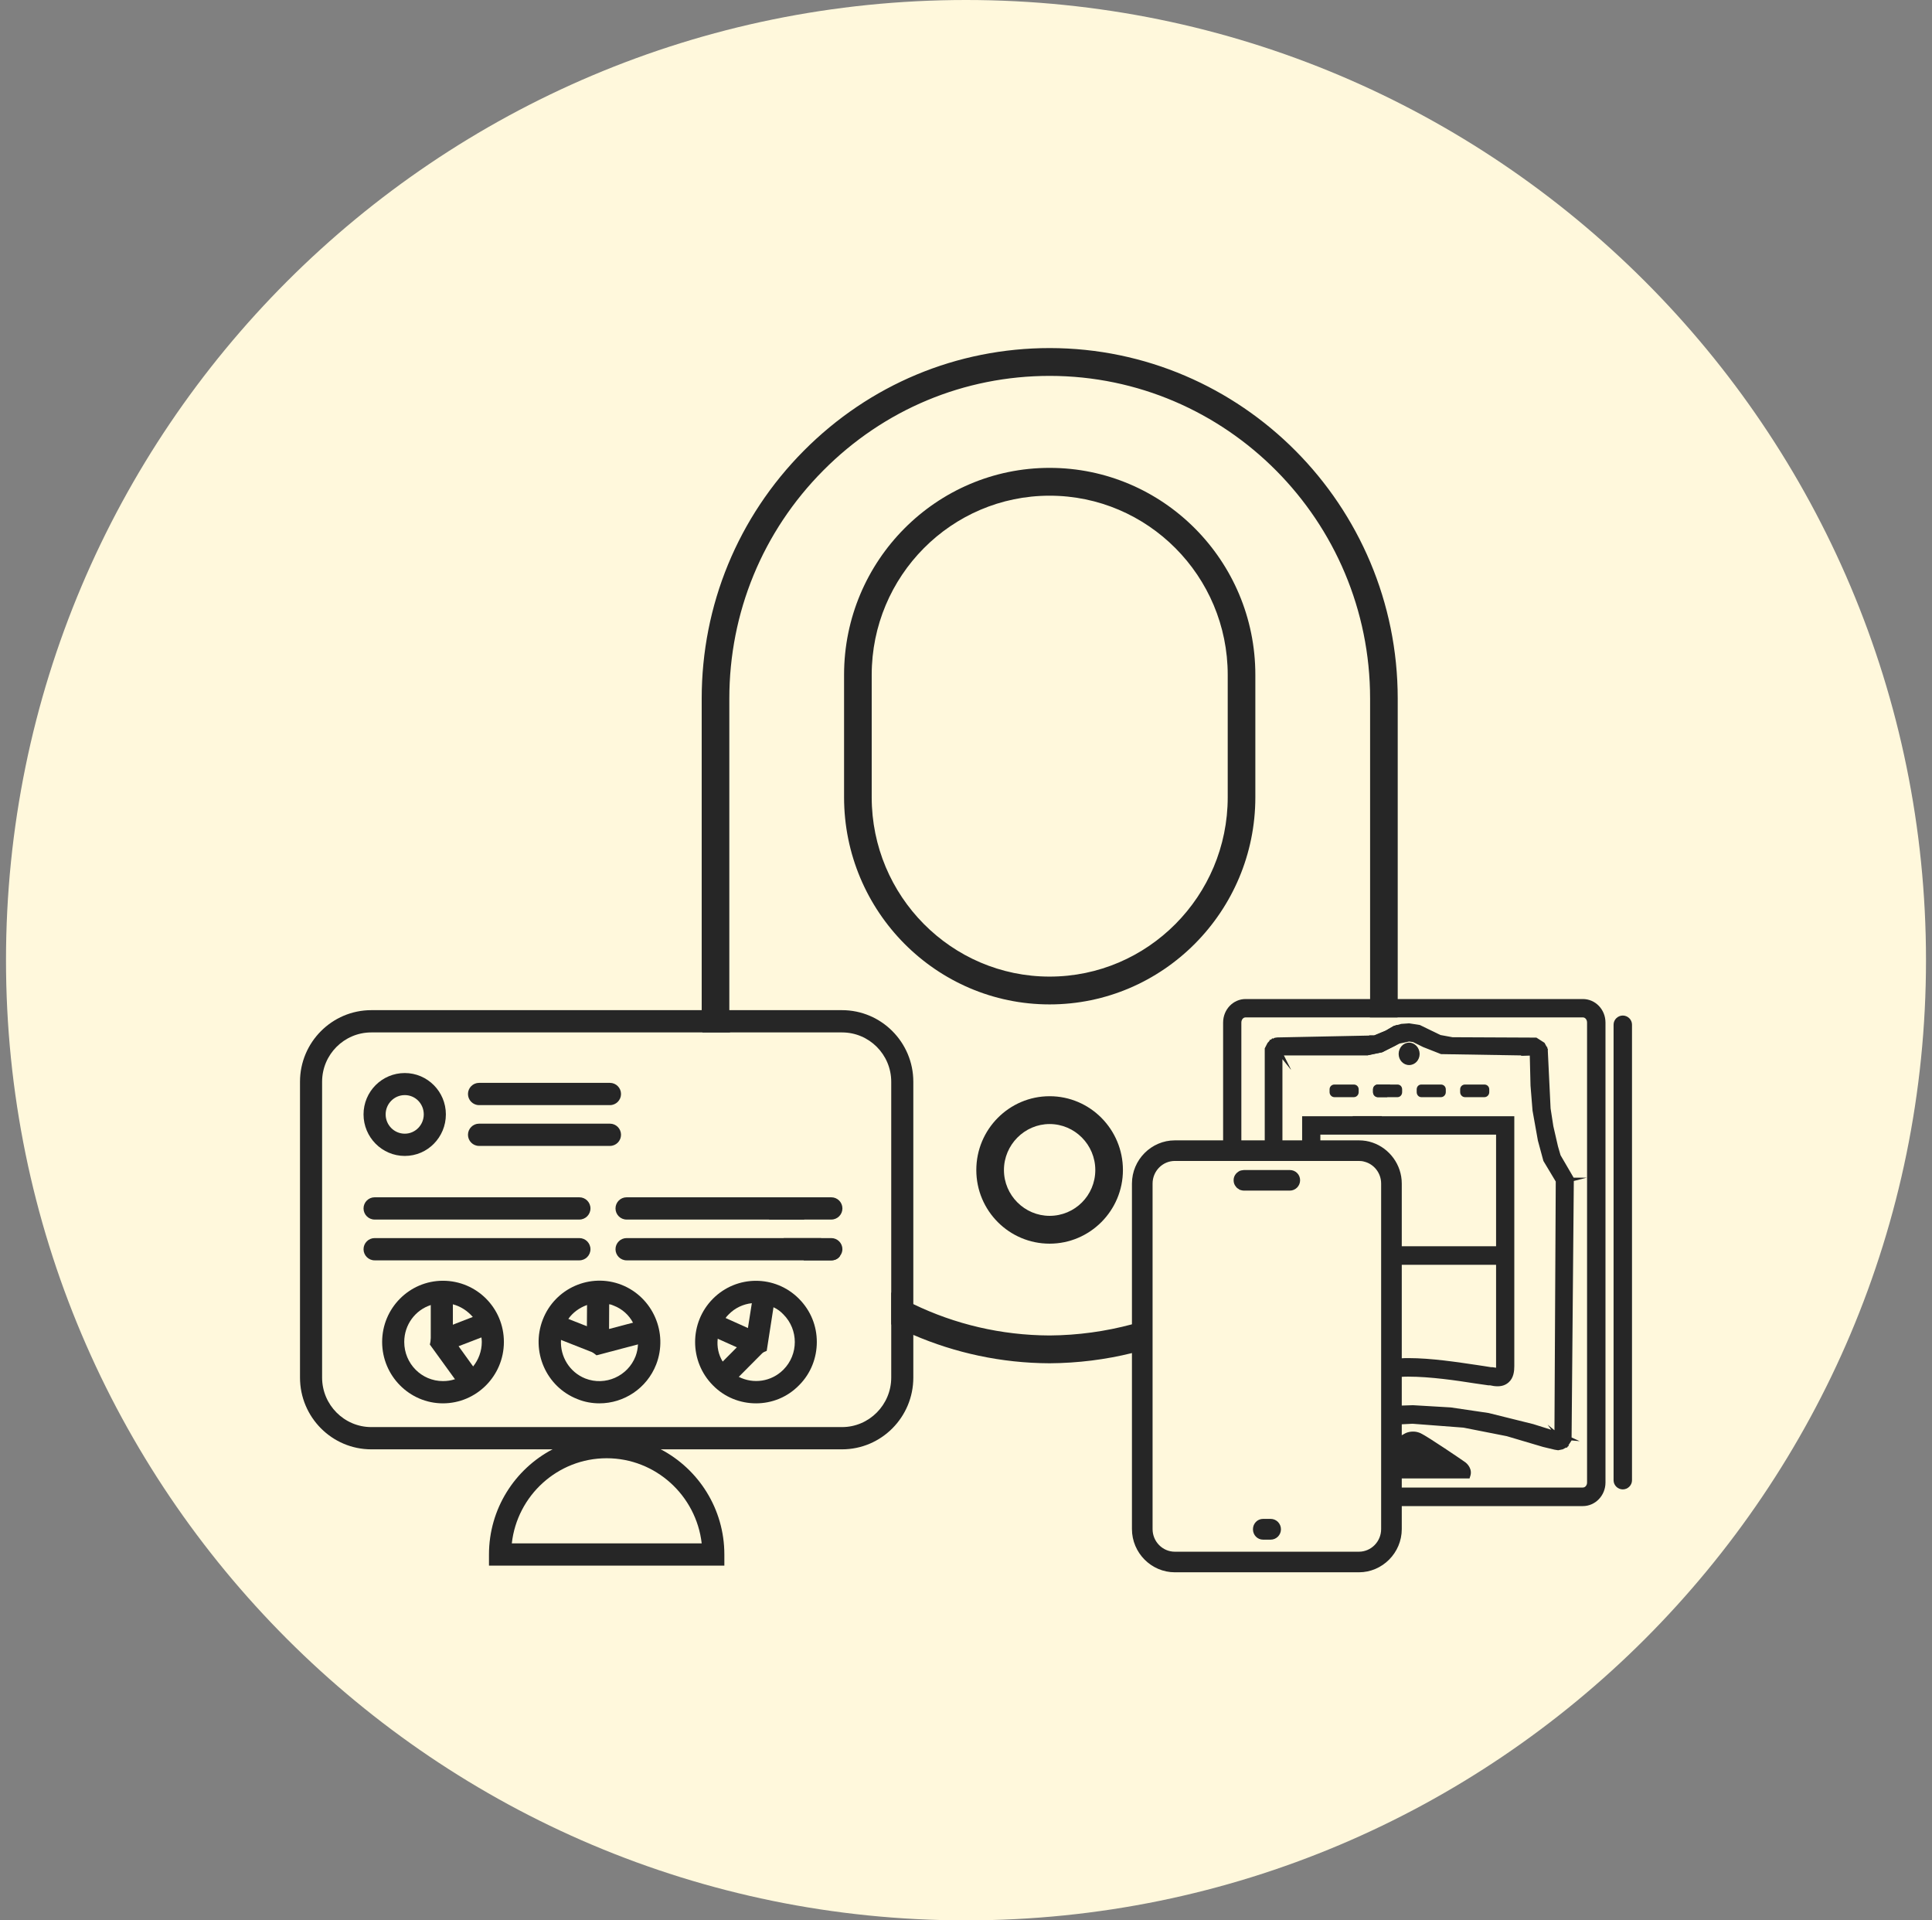 <svg xmlns="http://www.w3.org/2000/svg" width="161" height="160" viewBox="0 0 161 160" fill="none"><rect x="0" y="0" width="161" height="160" fill="#808080" stroke="none"/><path d="M80.5 160C124.683 160 160.5 124.183 160.5 80C160.5 35.817 124.683 0 80.5 0C36.317 0 0.5 35.817 0.5 80C0.5 124.183 36.317 160 80.5 160Z" fill="#FFF8DC"></path><g clip-path="url(#clip0_4622_6)"><path d="M65.612 99.756H62.865C63.248 100.389 63.663 101.007 64.108 101.61H67.039C66.533 101.023 66.057 100.389 65.612 99.756ZM112.732 93.003C112.716 93.08 112.686 93.157 112.655 93.235C112.64 93.312 112.609 93.389 112.578 93.467C112.548 93.559 112.517 93.668 112.471 93.76C112.44 93.868 112.394 93.961 112.348 94.069C112.317 94.147 112.287 94.224 112.256 94.301C112.225 94.378 112.195 94.456 112.164 94.533C112.102 94.703 112.041 94.857 111.964 95.012C111.934 95.089 111.903 95.166 111.857 95.244C111.857 95.321 111.795 95.398 111.749 95.475C111.642 95.738 111.519 96.001 111.381 96.263C111.35 96.341 111.32 96.418 111.258 96.495C111.228 96.573 111.197 96.65 111.151 96.727C110.813 97.391 110.429 98.04 110.03 98.674C109.954 98.798 109.877 98.921 109.8 99.045C109.723 99.168 109.647 99.277 109.57 99.4C109.478 99.539 109.386 99.678 109.278 99.817C109.171 99.957 109.079 100.111 108.971 100.25C108.895 100.358 108.818 100.451 108.741 100.559C108.664 100.652 108.603 100.745 108.511 100.837C108.004 101.517 107.452 102.166 106.853 102.784C106.792 102.862 106.715 102.954 106.623 103.032C106.562 103.109 106.485 103.186 106.393 103.263C106.224 103.464 106.024 103.65 105.825 103.835C105.748 103.912 105.671 103.99 105.595 104.051C105.518 104.129 105.441 104.206 105.364 104.268C104.751 104.839 104.106 105.365 103.446 105.859C103.369 105.921 103.292 105.983 103.216 106.029C103.139 106.091 103.062 106.153 102.985 106.199C102.786 106.338 102.602 106.493 102.387 106.632C102.31 106.678 102.233 106.725 102.157 106.771C102.08 106.833 102.003 106.879 101.926 106.925C100.1 108.131 98.135 109.104 96.048 109.815C95.971 109.846 95.894 109.877 95.818 109.892C95.741 109.923 95.664 109.954 95.588 109.97C95.327 110.062 95.05 110.14 94.789 110.217C94.774 110.217 94.759 110.217 94.743 110.217C94.682 110.232 94.621 110.263 94.559 110.279C94.482 110.294 94.406 110.325 94.329 110.34C92.134 110.928 89.832 111.252 87.468 111.268C83.416 111.252 79.564 110.325 76.11 108.656C75.481 108.363 74.867 108.038 74.269 107.683V110.34C74.867 110.649 75.481 110.943 76.11 111.221C79.594 112.72 83.432 113.57 87.468 113.585C89.832 113.57 92.134 113.276 94.329 112.735C94.406 112.72 94.482 112.705 94.559 112.674C94.621 112.658 94.682 112.643 94.743 112.627C94.759 112.627 94.774 112.627 94.789 112.612C95.066 112.55 95.327 112.473 95.588 112.38C95.664 112.365 95.741 112.349 95.818 112.318C95.894 112.303 95.971 112.272 96.048 112.241C98.12 111.607 100.085 110.727 101.926 109.645C102.003 109.599 102.08 109.568 102.157 109.506C102.233 109.475 102.31 109.429 102.387 109.367C102.586 109.259 102.786 109.12 102.985 108.996C103.062 108.95 103.139 108.903 103.216 108.842C103.292 108.795 103.369 108.749 103.446 108.687C104.106 108.254 104.751 107.791 105.364 107.281C105.441 107.235 105.518 107.173 105.595 107.111L105.825 106.925C106.024 106.771 106.224 106.601 106.408 106.431C106.485 106.354 106.562 106.292 106.638 106.23C106.715 106.153 106.792 106.091 106.869 106.029C107.437 105.488 107.989 104.948 108.511 104.391L108.741 104.16C108.741 104.16 108.895 103.99 108.971 103.897C109.002 103.881 109.017 103.85 109.048 103.82L109.278 103.541C109.386 103.433 109.478 103.31 109.57 103.201C109.647 103.109 109.723 103.016 109.8 102.939C109.877 102.831 109.954 102.738 110.03 102.645C111.473 100.853 112.701 98.875 113.699 96.773C113.729 96.712 113.76 96.65 113.791 96.573C113.821 96.511 113.852 96.433 113.883 96.356C113.99 96.124 114.098 95.877 114.205 95.614C114.221 95.599 114.221 95.568 114.236 95.537C114.236 95.491 114.282 95.445 114.297 95.398C114.328 95.336 114.359 95.259 114.374 95.182C114.466 94.966 114.558 94.734 114.635 94.517C114.666 94.44 114.696 94.363 114.712 94.286C114.758 94.208 114.788 94.131 114.804 94.054C114.85 93.946 114.881 93.853 114.896 93.745C114.942 93.652 114.988 93.559 115.003 93.451C115.034 93.374 115.065 93.297 115.08 93.219C115.111 93.142 115.141 93.065 115.157 92.988H112.732V93.003ZM114.819 90.361C114.604 90.361 114.42 90.531 114.42 90.763V90.994C114.42 91.226 114.604 91.411 114.819 91.411H115.602C115.602 91.411 115.648 91.257 115.648 91.18C115.679 91.102 115.694 91.025 115.709 90.948C115.725 90.901 115.74 90.871 115.74 90.824C115.771 90.747 115.786 90.67 115.786 90.593C115.817 90.515 115.832 90.438 115.847 90.361H114.819ZM87.484 29C79.733 29 72.457 32.044 66.978 37.56C61.499 43.077 58.475 50.417 58.475 58.205V84.396C58.475 84.937 58.49 85.478 58.536 86.019H60.839C60.793 85.478 60.777 84.937 60.777 84.396V58.205C60.777 51.035 63.555 44.282 68.605 39.199C73.655 34.115 80.347 31.318 87.484 31.318C102.203 31.333 114.175 43.386 114.175 58.205V84.535C114.175 84.612 114.175 84.69 114.159 84.767H116.461C116.461 84.767 116.477 84.612 116.477 84.535V58.205C116.477 42.103 103.461 29.015 87.484 29ZM115.479 85.864L114.512 86.266H114.098C114.098 86.359 114.098 86.436 114.082 86.513C114.082 86.59 114.067 86.668 114.067 86.745C114.052 86.992 114.021 87.224 113.99 87.44C113.99 87.517 113.975 87.595 113.96 87.672C113.96 87.765 113.96 87.842 113.929 87.919L115.172 87.672L116.339 87.085C116.339 86.992 116.339 86.899 116.369 86.822C116.369 86.729 116.385 86.652 116.385 86.559C116.4 86.328 116.415 86.111 116.431 85.88C116.446 85.802 116.446 85.71 116.446 85.632V85.385L116.139 85.478L115.479 85.864ZM68.421 103.155H65.305C65.842 103.789 66.41 104.422 66.993 105.009H69.28C69.587 105.009 69.848 104.87 70.002 104.639C69.465 104.175 68.927 103.681 68.421 103.155Z" fill="#262626"></path><path d="M87.468 38.982C78.029 38.982 70.339 46.708 70.339 56.227V66.425C70.339 75.944 78.029 83.685 87.468 83.685C96.907 83.685 104.612 75.944 104.612 66.425V56.227C104.612 46.708 96.923 38.982 87.468 38.982ZM102.31 66.425C102.31 74.661 95.649 81.368 87.468 81.368C79.287 81.368 72.642 74.661 72.642 66.425V56.227C72.642 47.991 79.287 41.3 87.468 41.3C95.649 41.3 102.31 47.991 102.31 56.227V66.425Z" fill="#262626"></path><path d="M87.468 91.334C84.107 91.334 81.359 94.085 81.359 97.484C81.359 100.884 84.107 103.619 87.468 103.619C90.829 103.619 93.577 100.868 93.577 97.484C93.577 94.1 90.845 91.334 87.468 91.334ZM87.468 101.301C85.381 101.301 83.662 99.586 83.662 97.484C83.662 95.383 85.381 93.652 87.468 93.652C89.556 93.652 91.275 95.367 91.275 97.484C91.275 99.601 89.571 101.301 87.468 101.301Z" fill="#262626"></path><path d="M125.44 93.76H109.278V114.188H125.44V93.76Z" fill="#FFF8DC"></path><path d="M131.902 83.469H103.799C102.893 83.469 102.157 84.242 102.157 85.2V123.521C102.157 124.464 102.893 125.252 103.799 125.252H131.902C132.808 125.252 133.56 124.464 133.56 123.521V85.2C133.56 84.242 132.808 83.469 131.902 83.469ZM103.216 85.2C103.216 84.829 103.477 84.535 103.799 84.535H131.902C132.224 84.535 132.485 84.829 132.485 85.2V123.521C132.485 123.877 132.224 124.17 131.902 124.17H103.799C103.477 124.17 103.216 123.877 103.216 123.521V85.2Z" fill="#262626"></path><path d="M131.902 84.303H103.799C103.354 84.303 102.985 84.705 102.985 85.2V123.521C102.985 124.016 103.354 124.402 103.799 124.402H131.902C132.347 124.402 132.715 124.016 132.715 123.521V85.2C132.715 84.705 132.347 84.303 131.902 84.303ZM132.255 123.521C132.255 123.753 132.102 123.938 131.902 123.938H103.799C103.599 123.938 103.446 123.753 103.446 123.521V85.2C103.446 84.953 103.599 84.767 103.799 84.767H131.902C132.102 84.767 132.255 84.953 132.255 85.2V123.521ZM131.902 84.303H103.799C103.354 84.303 102.985 84.705 102.985 85.2V123.521C102.985 124.016 103.354 124.402 103.799 124.402H131.902C132.347 124.402 132.715 124.016 132.715 123.521V85.2C132.715 84.705 132.347 84.303 131.902 84.303ZM132.255 123.521C132.255 123.753 132.102 123.938 131.902 123.938H103.799C103.599 123.938 103.446 123.753 103.446 123.521V85.2C103.446 84.953 103.599 84.767 103.799 84.767H131.902C132.102 84.767 132.255 84.953 132.255 85.2V123.521ZM131.902 84.303H103.799C103.354 84.303 102.985 84.705 102.985 85.2V123.521C102.985 124.016 103.354 124.402 103.799 124.402H131.902C132.347 124.402 132.715 124.016 132.715 123.521V85.2C132.715 84.705 132.347 84.303 131.902 84.303ZM132.255 123.521C132.255 123.753 132.102 123.938 131.902 123.938H103.799C103.599 123.938 103.446 123.753 103.446 123.521V85.2C103.446 84.953 103.599 84.767 103.799 84.767H131.902C132.102 84.767 132.255 84.953 132.255 85.2V123.521ZM131.902 84.303H103.799C103.354 84.303 102.985 84.705 102.985 85.2V123.521C102.985 124.016 103.354 124.402 103.799 124.402H131.902C132.347 124.402 132.715 124.016 132.715 123.521V85.2C132.715 84.705 132.347 84.303 131.902 84.303ZM132.255 123.521C132.255 123.753 132.102 123.938 131.902 123.938H103.799C103.599 123.938 103.446 123.753 103.446 123.521V85.2C103.446 84.953 103.599 84.767 103.799 84.767H131.902C132.102 84.767 132.255 84.953 132.255 85.2V123.521ZM131.902 84.303H103.799C103.354 84.303 102.985 84.705 102.985 85.2V123.521C102.985 124.016 103.354 124.402 103.799 124.402H131.902C132.347 124.402 132.715 124.016 132.715 123.521V85.2C132.715 84.705 132.347 84.303 131.902 84.303ZM132.255 123.521C132.255 123.753 132.102 123.938 131.902 123.938H103.799C103.599 123.938 103.446 123.753 103.446 123.521V85.2C103.446 84.953 103.599 84.767 103.799 84.767H131.902C132.102 84.767 132.255 84.953 132.255 85.2V123.521ZM131.902 84.303H103.799C103.354 84.303 102.985 84.705 102.985 85.2V123.521C102.985 124.016 103.354 124.402 103.799 124.402H131.902C132.347 124.402 132.715 124.016 132.715 123.521V85.2C132.715 84.705 132.347 84.303 131.902 84.303ZM132.255 123.521C132.255 123.753 132.102 123.938 131.902 123.938H103.799C103.599 123.938 103.446 123.753 103.446 123.521V85.2C103.446 84.953 103.599 84.767 103.799 84.767H131.902C132.102 84.767 132.255 84.953 132.255 85.2V123.521ZM131.902 83.237H103.799C102.771 83.237 101.926 84.103 101.926 85.2V123.521C101.926 124.603 102.771 125.484 103.799 125.484H131.902C132.946 125.484 133.79 124.603 133.79 123.521V85.2C133.79 84.103 132.946 83.237 131.902 83.237ZM133.329 123.521C133.329 124.34 132.685 125.02 131.902 125.02H103.799C103.016 125.02 102.387 124.34 102.387 123.521V85.2C102.387 84.365 103.016 83.701 103.799 83.701H131.902C132.685 83.701 133.329 84.365 133.329 85.2V123.521ZM131.902 84.303H103.799C103.354 84.303 102.985 84.705 102.985 85.2V123.521C102.985 124.016 103.354 124.402 103.799 124.402H131.902C132.347 124.402 132.715 124.016 132.715 123.521V85.2C132.715 84.705 132.347 84.303 131.902 84.303ZM132.255 123.521C132.255 123.753 132.102 123.938 131.902 123.938H103.799C103.599 123.938 103.446 123.753 103.446 123.521V85.2C103.446 84.953 103.599 84.767 103.799 84.767H131.902C132.102 84.767 132.255 84.953 132.255 85.2V123.521ZM131.902 84.303H103.799C103.354 84.303 102.985 84.705 102.985 85.2V123.521C102.985 124.016 103.354 124.402 103.799 124.402H131.902C132.347 124.402 132.715 124.016 132.715 123.521V85.2C132.715 84.705 132.347 84.303 131.902 84.303ZM132.255 123.521C132.255 123.753 132.102 123.938 131.902 123.938H103.799C103.599 123.938 103.446 123.753 103.446 123.521V85.2C103.446 84.953 103.599 84.767 103.799 84.767H131.902C132.102 84.767 132.255 84.953 132.255 85.2V123.521ZM131.902 84.303H103.799C103.354 84.303 102.985 84.705 102.985 85.2V123.521C102.985 124.016 103.354 124.402 103.799 124.402H131.902C132.347 124.402 132.715 124.016 132.715 123.521V85.2C132.715 84.705 132.347 84.303 131.902 84.303ZM132.255 123.521C132.255 123.753 132.102 123.938 131.902 123.938H103.799C103.599 123.938 103.446 123.753 103.446 123.521V85.2C103.446 84.953 103.599 84.767 103.799 84.767H131.902C132.102 84.767 132.255 84.953 132.255 85.2V123.521ZM131.902 84.303H103.799C103.354 84.303 102.985 84.705 102.985 85.2V123.521C102.985 124.016 103.354 124.402 103.799 124.402H131.902C132.347 124.402 132.715 124.016 132.715 123.521V85.2C132.715 84.705 132.347 84.303 131.902 84.303ZM132.255 123.521C132.255 123.753 132.102 123.938 131.902 123.938H103.799C103.599 123.938 103.446 123.753 103.446 123.521V85.2C103.446 84.953 103.599 84.767 103.799 84.767H131.902C132.102 84.767 132.255 84.953 132.255 85.2V123.521ZM131.902 84.303H103.799C103.354 84.303 102.985 84.705 102.985 85.2V123.521C102.985 124.016 103.354 124.402 103.799 124.402H131.902C132.347 124.402 132.715 124.016 132.715 123.521V85.2C132.715 84.705 132.347 84.303 131.902 84.303ZM132.255 123.521C132.255 123.753 132.102 123.938 131.902 123.938H103.799C103.599 123.938 103.446 123.753 103.446 123.521V85.2C103.446 84.953 103.599 84.767 103.799 84.767H131.902C132.102 84.767 132.255 84.953 132.255 85.2V123.521Z" fill="#262626"></path><path d="M135.233 123.861C134.941 123.861 134.695 123.629 134.695 123.32V85.37C134.695 85.076 134.926 84.829 135.233 84.829C135.54 84.829 135.77 85.061 135.77 85.37V123.32C135.77 123.614 135.54 123.861 135.233 123.861Z" fill="#262626"></path><path d="M135.233 84.612C134.818 84.612 134.465 84.953 134.465 85.37V123.336C134.465 123.753 134.818 124.093 135.233 124.093C135.647 124.093 136 123.753 136 123.336V85.37C136 84.953 135.647 84.612 135.233 84.612ZM135.54 123.336C135.54 123.506 135.401 123.629 135.233 123.629C135.064 123.629 134.926 123.506 134.926 123.336V85.37C134.926 85.215 135.064 85.076 135.233 85.076C135.401 85.076 135.54 85.215 135.54 85.37V123.336Z" fill="#262626"></path><path d="M129.815 96.31L129.6 95.553L129.216 93.868L128.986 92.37L128.756 87.61V87.471L128.203 87.533L128.694 87.317L128.541 87.038L127.957 86.668L121.189 86.637H121.005L119.961 86.436L118.994 85.957L118.226 85.601L117.444 85.478L116.83 85.524L116.446 85.632L116.262 85.679L115.571 86.08L114.558 86.498H114.082L106.47 86.637L106.316 86.668L106.117 86.76L106.362 87.239L106.024 86.822L105.779 87.054L105.61 87.44V95.475V107.126V119.117V119.256L106.147 119.194L105.656 119.426L105.902 119.813L106.347 120.075L106.669 120.106L107.437 119.874L110.429 119.117L114.067 118.545L115.111 118.499H115.587L116.354 118.453H116.584H116.6H116.83L117.735 118.406L122.018 118.715L125.64 119.442L128.663 120.322L129.6 120.554L129.845 120.585L130.214 120.523L130.428 120.4L130.106 119.952L130.536 120.292L130.751 119.952L130.935 98.489V98.195L129.83 96.325L129.815 96.31ZM129.753 119.473L128.94 119.287L127.712 118.885L124.013 117.958L120.882 117.495L117.735 117.309L116.814 117.34H116.584L116.339 117.356L115.571 117.387H115.095L114.589 117.417L111.442 117.819L106.638 118.978V103.031L106.623 87.703H113.837L113.96 87.672L115.126 87.44L116.369 86.822L116.538 86.729L117.413 86.544L117.812 86.606L118.672 87.023L120.16 87.61L127.696 87.718L127.758 90.438L127.927 92.493L128.356 94.965L128.817 96.665L129.845 98.365L129.876 98.473L129.753 119.473ZM130.075 98.427L130.26 98.35H130.382L130.075 98.427ZM129.983 119.643L129.937 119.596H130.091L130.26 119.674L129.983 119.643Z" fill="#262626"></path><path d="M113.837 87.703H106.623V97.948H106.853V88.228L107.575 89.124L106.976 87.935H113.929C113.944 87.842 113.96 87.765 113.96 87.672L113.837 87.703ZM131.15 98.473V98.396L132.24 98.118H131.135L130.045 96.248L129.83 95.506L129.446 93.837L129.216 92.354L128.986 87.579V87.44H129.001L128.94 87.317V87.224H128.894L128.709 86.884L128.034 86.451L121.189 86.42H121.051L120.038 86.235L118.319 85.4L117.428 85.261L116.768 85.308L116.446 85.4L116.139 85.493L115.479 85.88L114.512 86.281H114.098L106.439 86.436L106.224 86.467L106.071 86.544L106.04 86.498L105.932 86.606L105.794 86.652V86.714L105.625 86.899L105.395 87.347V95.027L105.38 99.215V104.283L105.364 107.312V119.164V119.303L105.303 119.334L105.395 119.473V119.534H105.426L105.687 119.952L106.224 120.292L106.684 120.353L107.483 120.106L110.46 119.364L114.067 118.793L115.095 118.746H115.326L115.571 118.715L116.339 118.685H116.569L116.814 118.669L117.705 118.623L121.956 118.947L125.563 119.658L128.587 120.554L129.554 120.786L129.845 120.832L130.229 120.755L130.521 120.601L130.567 120.632L130.643 120.523L130.735 120.462L130.705 120.415L130.966 120.013L131.641 120.075L130.966 119.766L131.15 98.489V98.473ZM106.408 119.859L106.04 119.643L105.978 119.519L106.608 119.225L111.473 118.051L114.589 117.649H115.095L115.326 117.618H115.571L116.339 117.587H116.814L117.735 117.541L120.851 117.727L123.951 118.175L127.65 119.102L128.878 119.504L129.646 119.689L130.06 120.292L129.83 120.338L128.709 120.091L125.67 119.195L122.018 118.468L117.72 118.159L116.814 118.19H116.584L116.569 118.206H116.339L115.571 118.252H115.095L114.021 118.314L110.368 118.885L107.36 119.658L106.638 119.874H106.408V119.859ZM105.825 106.941V95.244L105.84 87.487L105.978 87.193V87.162L106.393 87.657V106.446L106.408 118.932L105.81 119.009V106.941H105.825ZM116.431 85.88L116.845 85.756L117.413 85.71L118.15 85.818L119.853 86.652L121.02 86.868H121.189L127.896 86.899L128.372 87.193L127.743 87.487L120.206 87.378L118.764 86.822L117.904 86.389L117.398 86.312L116.492 86.498L116.385 86.559L115.049 87.224L113.99 87.44L113.837 87.471H106.731L106.439 86.884L114.067 86.745H114.574L115.694 86.281L116.323 85.91L116.431 85.88ZM130.26 98.118L130.014 98.195L129.032 96.573L128.587 94.919L128.157 92.478L127.988 90.422L127.927 87.811L128.525 87.718L128.756 92.4L129.001 93.915L129.385 95.615L129.63 96.418L130.613 98.118H130.26ZM129.247 119.117L127.773 118.654L124.044 117.727L120.897 117.263L117.751 117.078H117.735L116.814 117.108H116.584L116.569 117.124H116.339L115.571 117.155H115.326L115.095 117.186H114.558L111.396 117.603L106.869 118.685V102.784V88.228L107.59 89.124L106.991 87.935H113.944L115.188 87.672L116.354 87.085L116.63 86.946L117.428 86.776L117.751 86.822L118.595 87.239L120.084 87.826L126.791 87.935L126.73 87.966H126.944L127.482 87.95L127.543 90.453L127.712 92.54L128.157 95.027L128.617 96.727L129.646 98.442V98.504L129.538 119.164L128.97 118.7L129.262 119.117H129.247ZM130.183 119.38H129.983L130.106 98.597V98.643L130.689 98.504L130.505 119.534L130.183 119.38Z" fill="#262626"></path><path d="M108.741 93.235V113.632C108.741 113.987 108.787 114.497 109.14 114.806C109.524 115.146 110.03 115.084 110.522 115.007H110.644C111.673 114.852 113.361 114.652 115.095 114.543C115.172 114.543 115.249 114.528 115.326 114.528C115.418 114.528 115.494 114.513 115.571 114.513C115.832 114.497 116.093 114.497 116.339 114.482H116.584C116.584 114.482 116.738 114.482 116.814 114.482C116.999 114.482 117.183 114.482 117.352 114.482C119.193 114.482 121.342 114.806 122.908 115.038C123.338 115.1 123.721 115.162 124.074 115.208H124.182C124.397 115.254 124.596 115.285 124.796 115.285C125.072 115.285 125.333 115.223 125.563 115.022C125.931 114.713 125.962 114.188 125.962 113.833V93.25H108.741V93.235ZM124.335 114.142H124.212C123.875 114.08 123.491 114.018 123.061 113.956C121.465 113.724 119.27 113.4 117.352 113.4C117.183 113.4 116.999 113.4 116.814 113.415C116.738 113.4 116.661 113.4 116.584 113.415H116.339C116.078 113.415 115.817 113.415 115.571 113.446C115.479 113.446 115.402 113.462 115.326 113.462C115.249 113.462 115.172 113.462 115.095 113.477C113.3 113.585 111.565 113.786 110.506 113.925L110.368 113.956C110.169 113.972 109.892 114.018 109.862 114.018C109.862 114.018 109.8 113.941 109.8 113.632V94.301H124.903V113.817C124.903 114.064 124.872 114.173 124.872 114.188H124.811C124.688 114.188 124.489 114.173 124.335 114.142Z" fill="#262626"></path><path d="M125.149 114.188L125.118 114.142C125.118 114.142 125.133 113.972 125.133 113.817V94.069H109.57V113.632C109.57 113.864 109.601 114.034 109.647 114.126L109.677 114.188L109.723 114.265H109.877C109.877 114.265 110.138 114.219 110.322 114.188C110.353 114.188 110.368 114.173 110.399 114.173H110.522C111.581 114.018 113.315 113.817 115.095 113.709C115.172 113.709 115.249 113.709 115.326 113.709C115.402 113.709 115.494 113.694 115.571 113.694C115.832 113.678 116.078 113.678 116.339 113.663H116.584C116.584 113.663 116.738 113.647 116.814 113.663C116.999 113.647 117.167 113.647 117.352 113.647C119.239 113.647 121.404 113.956 123.015 114.204C123.445 114.265 123.844 114.327 124.182 114.374H124.304C124.535 114.42 124.704 114.435 124.811 114.435H124.918L125.225 114.374L125.149 114.204V114.188ZM124.673 113.956C124.565 113.941 124.443 113.925 124.366 113.91H124.243C123.905 113.848 123.522 113.802 123.046 113.725C121.465 113.493 119.286 113.153 117.352 113.153C117.183 113.153 116.999 113.153 116.814 113.168C116.738 113.153 116.661 113.168 116.584 113.168H116.339C116.078 113.184 115.817 113.199 115.571 113.215C115.479 113.215 115.402 113.215 115.326 113.23C115.249 113.23 115.172 113.23 115.095 113.246C113.284 113.354 111.535 113.57 110.46 113.709H110.337C110.245 113.74 110.138 113.755 110.046 113.771C110.03 113.725 110.03 113.678 110.03 113.632V94.533H124.673V113.956ZM125.149 114.188L125.118 114.142C125.118 114.142 125.133 113.972 125.133 113.817V94.069H109.57V113.632C109.57 113.864 109.601 114.034 109.647 114.126L109.677 114.188L109.723 114.265H109.877C109.877 114.265 110.138 114.219 110.322 114.188C110.353 114.188 110.368 114.173 110.399 114.173H110.522C111.581 114.018 113.315 113.817 115.095 113.709C115.172 113.709 115.249 113.709 115.326 113.709C115.402 113.709 115.494 113.694 115.571 113.694C115.832 113.678 116.078 113.678 116.339 113.663H116.584C116.584 113.663 116.738 113.647 116.814 113.663C116.999 113.647 117.167 113.647 117.352 113.647C119.239 113.647 121.404 113.956 123.015 114.204C123.445 114.265 123.844 114.327 124.182 114.374H124.304C124.535 114.42 124.704 114.435 124.811 114.435H124.918L125.225 114.374L125.149 114.204V114.188ZM124.673 113.956C124.565 113.941 124.443 113.925 124.366 113.91H124.243C123.905 113.848 123.522 113.802 123.046 113.725C121.465 113.493 119.286 113.153 117.352 113.153C117.183 113.153 116.999 113.153 116.814 113.168C116.738 113.153 116.661 113.168 116.584 113.168H116.339C116.078 113.184 115.817 113.199 115.571 113.215C115.479 113.215 115.402 113.215 115.326 113.23C115.249 113.23 115.172 113.23 115.095 113.246C113.284 113.354 111.535 113.57 110.46 113.709H110.337C110.245 113.74 110.138 113.755 110.046 113.771C110.03 113.725 110.03 113.678 110.03 113.632V94.533H124.673V113.956ZM125.149 114.188L125.118 114.142C125.118 114.142 125.133 113.972 125.133 113.817V94.069H109.57V113.632C109.57 113.864 109.601 114.034 109.647 114.126L109.677 114.188L109.723 114.265H109.877C109.877 114.265 110.138 114.219 110.322 114.188C110.353 114.188 110.368 114.173 110.399 114.173H110.522C111.581 114.018 113.315 113.817 115.095 113.709C115.172 113.709 115.249 113.709 115.326 113.709C115.402 113.709 115.494 113.694 115.571 113.694C115.832 113.678 116.078 113.678 116.339 113.663H116.584C116.584 113.663 116.738 113.647 116.814 113.663C116.999 113.647 117.167 113.647 117.352 113.647C119.239 113.647 121.404 113.956 123.015 114.204C123.445 114.265 123.844 114.327 124.182 114.374H124.304C124.535 114.42 124.704 114.435 124.811 114.435H124.918L125.225 114.374L125.149 114.204V114.188ZM124.673 113.956C124.565 113.941 124.443 113.925 124.366 113.91H124.243C123.905 113.848 123.522 113.802 123.046 113.725C121.465 113.493 119.286 113.153 117.352 113.153C117.183 113.153 116.999 113.153 116.814 113.168C116.738 113.153 116.661 113.168 116.584 113.168H116.339C116.078 113.184 115.817 113.199 115.571 113.215C115.479 113.215 115.402 113.215 115.326 113.23C115.249 113.23 115.172 113.23 115.095 113.246C113.284 113.354 111.535 113.57 110.46 113.709H110.337C110.245 113.74 110.138 113.755 110.046 113.771C110.03 113.725 110.03 113.678 110.03 113.632V94.533H124.673V113.956ZM125.149 114.188L125.118 114.142C125.118 114.142 125.133 113.972 125.133 113.817V94.069H109.57V113.632C109.57 113.864 109.601 114.034 109.647 114.126L109.677 114.188L109.723 114.265H109.877C109.877 114.265 110.138 114.219 110.322 114.188C110.353 114.188 110.368 114.173 110.399 114.173H110.522C111.581 114.018 113.315 113.817 115.095 113.709C115.172 113.709 115.249 113.709 115.326 113.709C115.402 113.709 115.494 113.694 115.571 113.694C115.832 113.678 116.078 113.678 116.339 113.663H116.584C116.584 113.663 116.738 113.647 116.814 113.663C116.999 113.647 117.167 113.647 117.352 113.647C119.239 113.647 121.404 113.956 123.015 114.204C123.445 114.265 123.844 114.327 124.182 114.374H124.304C124.535 114.42 124.704 114.435 124.811 114.435H124.918L125.225 114.374L125.149 114.204V114.188ZM124.673 113.956C124.565 113.941 124.443 113.925 124.366 113.91H124.243C123.905 113.848 123.522 113.802 123.046 113.725C121.465 113.493 119.286 113.153 117.352 113.153C117.183 113.153 116.999 113.153 116.814 113.168C116.738 113.153 116.661 113.168 116.584 113.168H116.339C116.078 113.184 115.817 113.199 115.571 113.215C115.479 113.215 115.402 113.215 115.326 113.23C115.249 113.23 115.172 113.23 115.095 113.246C113.284 113.354 111.535 113.57 110.46 113.709H110.337C110.245 113.74 110.138 113.755 110.046 113.771C110.03 113.725 110.03 113.678 110.03 113.632V94.533H124.673V113.956ZM125.149 114.188L125.118 114.142C125.118 114.142 125.133 113.972 125.133 113.817V94.069H109.57V113.632C109.57 113.864 109.601 114.034 109.647 114.126L109.677 114.188L109.723 114.265H109.877C109.877 114.265 110.138 114.219 110.322 114.188C110.353 114.188 110.368 114.173 110.399 114.173H110.522C111.581 114.018 113.315 113.817 115.095 113.709C115.172 113.709 115.249 113.709 115.326 113.709C115.402 113.709 115.494 113.694 115.571 113.694C115.832 113.678 116.078 113.678 116.339 113.663H116.584C116.584 113.663 116.738 113.647 116.814 113.663C116.999 113.647 117.167 113.647 117.352 113.647C119.239 113.647 121.404 113.956 123.015 114.204C123.445 114.265 123.844 114.327 124.182 114.374H124.304C124.535 114.42 124.704 114.435 124.811 114.435H124.918L125.225 114.374L125.149 114.204V114.188ZM124.673 113.956C124.565 113.941 124.443 113.925 124.366 113.91H124.243C123.905 113.848 123.522 113.802 123.046 113.725C121.465 113.493 119.286 113.153 117.352 113.153C117.183 113.153 116.999 113.153 116.814 113.168C116.738 113.153 116.661 113.168 116.584 113.168H116.339C116.078 113.184 115.817 113.199 115.571 113.215C115.479 113.215 115.402 113.215 115.326 113.23C115.249 113.23 115.172 113.23 115.095 113.246C113.284 113.354 111.535 113.57 110.46 113.709H110.337C110.245 113.74 110.138 113.755 110.046 113.771C110.03 113.725 110.03 113.678 110.03 113.632V94.533H124.673V113.956ZM125.149 114.188L125.118 114.142C125.118 114.142 125.133 113.972 125.133 113.817V94.069H109.57V113.632C109.57 113.864 109.601 114.034 109.647 114.126L109.677 114.188L109.723 114.265H109.877C109.877 114.265 110.138 114.219 110.322 114.188C110.353 114.188 110.368 114.173 110.399 114.173H110.522C111.581 114.018 113.315 113.817 115.095 113.709C115.172 113.709 115.249 113.709 115.326 113.709C115.402 113.709 115.494 113.694 115.571 113.694C115.832 113.678 116.078 113.678 116.339 113.663H116.584C116.584 113.663 116.738 113.647 116.814 113.663C116.999 113.647 117.167 113.647 117.352 113.647C119.239 113.647 121.404 113.956 123.015 114.204C123.445 114.265 123.844 114.327 124.182 114.374H124.304C124.535 114.42 124.704 114.435 124.811 114.435H124.918L125.225 114.374L125.149 114.204V114.188ZM124.673 113.956C124.565 113.941 124.443 113.925 124.366 113.91H124.243C123.905 113.848 123.522 113.802 123.046 113.725C121.465 113.493 119.286 113.153 117.352 113.153C117.183 113.153 116.999 113.153 116.814 113.168C116.738 113.153 116.661 113.168 116.584 113.168H116.339C116.078 113.184 115.817 113.199 115.571 113.215C115.479 113.215 115.402 113.215 115.326 113.23C115.249 113.23 115.172 113.23 115.095 113.246C113.284 113.354 111.535 113.57 110.46 113.709H110.337C110.245 113.74 110.138 113.755 110.046 113.771C110.03 113.725 110.03 113.678 110.03 113.632V94.533H124.673V113.956ZM108.511 93.003V113.632C108.511 114.034 108.557 114.621 108.987 114.992C109.447 115.393 110.03 115.316 110.552 115.239H110.675C111.688 115.084 113.376 114.883 115.095 114.775C115.172 114.775 115.249 114.76 115.326 114.76C115.402 114.76 115.479 114.744 115.571 114.744C115.817 114.729 116.078 114.729 116.339 114.714H116.584C116.584 114.714 116.738 114.698 116.814 114.714C116.999 114.698 117.183 114.698 117.352 114.698C119.193 114.698 121.404 115.023 122.862 115.254L123.077 115.285C123.43 115.332 123.752 115.378 124.044 115.424H124.182C124.381 115.471 124.581 115.502 124.796 115.502C125.179 115.502 125.471 115.393 125.717 115.177C126.146 114.806 126.192 114.219 126.192 113.817V93.003H108.511ZM125.732 113.817C125.732 114.126 125.701 114.574 125.41 114.837C125.149 115.053 124.75 115.038 124.228 114.976H124.105C123.813 114.93 123.491 114.868 123.138 114.822L122.938 114.791C121.465 114.574 119.239 114.235 117.352 114.235C117.183 114.235 116.999 114.235 116.814 114.25C116.738 114.235 116.661 114.25 116.584 114.25H116.339C116.093 114.265 115.832 114.265 115.571 114.281C115.494 114.281 115.418 114.296 115.326 114.296C115.249 114.296 115.172 114.312 115.095 114.312C113.346 114.42 111.657 114.621 110.614 114.76L110.476 114.791C110.015 114.837 109.601 114.899 109.294 114.636C109.002 114.389 108.971 113.941 108.971 113.632V93.467H125.732V113.817ZM125.133 94.069H109.57V113.632C109.57 113.864 109.601 114.034 109.647 114.126L109.677 114.188L109.723 114.265H109.877C109.877 114.265 110.138 114.219 110.322 114.188C110.353 114.188 110.368 114.173 110.399 114.173H110.522C111.581 114.018 113.315 113.817 115.095 113.709C115.172 113.709 115.249 113.709 115.326 113.709C115.402 113.709 115.494 113.694 115.571 113.694C115.832 113.678 116.078 113.678 116.339 113.663H116.584C116.584 113.663 116.738 113.647 116.814 113.663C116.999 113.647 117.167 113.647 117.352 113.647C119.239 113.647 121.404 113.956 123.015 114.204C123.445 114.265 123.844 114.327 124.182 114.374H124.304C124.535 114.42 124.704 114.435 124.811 114.435H124.918L125.225 114.374L125.149 114.204L125.118 114.157C125.118 114.157 125.133 113.987 125.133 113.833V94.085V94.069ZM124.673 113.956C124.565 113.941 124.443 113.925 124.366 113.91H124.243C123.905 113.848 123.522 113.802 123.046 113.725C121.465 113.493 119.286 113.153 117.352 113.153C117.183 113.153 116.999 113.153 116.814 113.168C116.738 113.153 116.661 113.168 116.584 113.168H116.339C116.078 113.184 115.817 113.199 115.571 113.215C115.479 113.215 115.402 113.215 115.326 113.23C115.249 113.23 115.172 113.23 115.095 113.246C113.284 113.354 111.535 113.57 110.46 113.709H110.337C110.245 113.74 110.138 113.755 110.046 113.771C110.03 113.725 110.03 113.678 110.03 113.632V94.533H124.673V113.956ZM125.149 114.188L125.118 114.142C125.118 114.142 125.133 113.972 125.133 113.817V94.069H109.57V113.632C109.57 113.864 109.601 114.034 109.647 114.126L109.677 114.188L109.723 114.265H109.877C109.877 114.265 110.138 114.219 110.322 114.188C110.353 114.188 110.368 114.173 110.399 114.173H110.522C111.581 114.018 113.315 113.817 115.095 113.709C115.172 113.709 115.249 113.709 115.326 113.709C115.402 113.709 115.494 113.694 115.571 113.694C115.832 113.678 116.078 113.678 116.339 113.663H116.584C116.584 113.663 116.738 113.647 116.814 113.663C116.999 113.647 117.167 113.647 117.352 113.647C119.239 113.647 121.404 113.956 123.015 114.204C123.445 114.265 123.844 114.327 124.182 114.374H124.304C124.535 114.42 124.704 114.435 124.811 114.435H124.918L125.225 114.374L125.149 114.204V114.188ZM124.673 113.956C124.565 113.941 124.443 113.925 124.366 113.91H124.243C123.905 113.848 123.522 113.802 123.046 113.725C121.465 113.493 119.286 113.153 117.352 113.153C117.183 113.153 116.999 113.153 116.814 113.168C116.738 113.153 116.661 113.168 116.584 113.168H116.339C116.078 113.184 115.817 113.199 115.571 113.215C115.479 113.215 115.402 113.215 115.326 113.23C115.249 113.23 115.172 113.23 115.095 113.246C113.284 113.354 111.535 113.57 110.46 113.709H110.337C110.245 113.74 110.138 113.755 110.046 113.771C110.03 113.725 110.03 113.678 110.03 113.632V94.533H124.673V113.956ZM125.149 114.188L125.118 114.142C125.118 114.142 125.133 113.972 125.133 113.817V94.069H109.57V113.632C109.57 113.864 109.601 114.034 109.647 114.126L109.677 114.188L109.723 114.265H109.877C109.877 114.265 110.138 114.219 110.322 114.188C110.353 114.188 110.368 114.173 110.399 114.173H110.522C111.581 114.018 113.315 113.817 115.095 113.709C115.172 113.709 115.249 113.709 115.326 113.709C115.402 113.709 115.494 113.694 115.571 113.694C115.832 113.678 116.078 113.678 116.339 113.663H116.584C116.584 113.663 116.738 113.647 116.814 113.663C116.999 113.647 117.167 113.647 117.352 113.647C119.239 113.647 121.404 113.956 123.015 114.204C123.445 114.265 123.844 114.327 124.182 114.374H124.304C124.535 114.42 124.704 114.435 124.811 114.435H124.918L125.225 114.374L125.149 114.204V114.188ZM124.673 113.956C124.565 113.941 124.443 113.925 124.366 113.91H124.243C123.905 113.848 123.522 113.802 123.046 113.725C121.465 113.493 119.286 113.153 117.352 113.153C117.183 113.153 116.999 113.153 116.814 113.168C116.738 113.153 116.661 113.168 116.584 113.168H116.339C116.078 113.184 115.817 113.199 115.571 113.215C115.479 113.215 115.402 113.215 115.326 113.23C115.249 113.23 115.172 113.23 115.095 113.246C113.284 113.354 111.535 113.57 110.46 113.709H110.337C110.245 113.74 110.138 113.755 110.046 113.771C110.03 113.725 110.03 113.678 110.03 113.632V94.533H124.673V113.956ZM125.149 114.188L125.118 114.142C125.118 114.142 125.133 113.972 125.133 113.817V94.069H109.57V113.632C109.57 113.864 109.601 114.034 109.647 114.126L109.677 114.188L109.723 114.265H109.877C109.877 114.265 110.138 114.219 110.322 114.188C110.353 114.188 110.368 114.173 110.399 114.173H110.522C111.581 114.018 113.315 113.817 115.095 113.709C115.172 113.709 115.249 113.709 115.326 113.709C115.402 113.709 115.494 113.694 115.571 113.694C115.832 113.678 116.078 113.678 116.339 113.663H116.584C116.584 113.663 116.738 113.647 116.814 113.663C116.999 113.647 117.167 113.647 117.352 113.647C119.239 113.647 121.404 113.956 123.015 114.204C123.445 114.265 123.844 114.327 124.182 114.374H124.304C124.535 114.42 124.704 114.435 124.811 114.435H124.918L125.225 114.374L125.149 114.204V114.188ZM124.673 113.956C124.565 113.941 124.443 113.925 124.366 113.91H124.243C123.905 113.848 123.522 113.802 123.046 113.725C121.465 113.493 119.286 113.153 117.352 113.153C117.183 113.153 116.999 113.153 116.814 113.168C116.738 113.153 116.661 113.168 116.584 113.168H116.339C116.078 113.184 115.817 113.199 115.571 113.215C115.479 113.215 115.402 113.215 115.326 113.23C115.249 113.23 115.172 113.23 115.095 113.246C113.284 113.354 111.535 113.57 110.46 113.709H110.337C110.245 113.74 110.138 113.755 110.046 113.771C110.03 113.725 110.03 113.678 110.03 113.632V94.533H124.673V113.956ZM125.149 114.188L125.118 114.142C125.118 114.142 125.133 113.972 125.133 113.817V94.069H109.57V113.632C109.57 113.864 109.601 114.034 109.647 114.126L109.677 114.188L109.723 114.265H109.877C109.877 114.265 110.138 114.219 110.322 114.188C110.353 114.188 110.368 114.173 110.399 114.173H110.522C111.581 114.018 113.315 113.817 115.095 113.709C115.172 113.709 115.249 113.709 115.326 113.709C115.402 113.709 115.494 113.694 115.571 113.694C115.832 113.678 116.078 113.678 116.339 113.663H116.584C116.584 113.663 116.738 113.647 116.814 113.663C116.999 113.647 117.167 113.647 117.352 113.647C119.239 113.647 121.404 113.956 123.015 114.204C123.445 114.265 123.844 114.327 124.182 114.374H124.304C124.535 114.42 124.704 114.435 124.811 114.435H124.918L125.225 114.374L125.149 114.204V114.188ZM124.673 113.956C124.565 113.941 124.443 113.925 124.366 113.91H124.243C123.905 113.848 123.522 113.802 123.046 113.725C121.465 113.493 119.286 113.153 117.352 113.153C117.183 113.153 116.999 113.153 116.814 113.168C116.738 113.153 116.661 113.168 116.584 113.168H116.339C116.078 113.184 115.817 113.199 115.571 113.215C115.479 113.215 115.402 113.215 115.326 113.23C115.249 113.23 115.172 113.23 115.095 113.246C113.284 113.354 111.535 113.57 110.46 113.709H110.337C110.245 113.74 110.138 113.755 110.046 113.771C110.03 113.725 110.03 113.678 110.03 113.632V94.533H124.673V113.956Z" fill="#262626"></path><path d="M112.993 90.763C112.993 90.67 112.916 90.593 112.824 90.593H111.197C111.105 90.593 111.028 90.67 111.028 90.763V90.994C111.028 91.087 111.105 91.164 111.197 91.164H112.824C112.916 91.164 112.993 91.087 112.993 90.994V90.763Z" fill="#262626"></path><path d="M112.824 90.361H111.197C110.982 90.361 110.798 90.531 110.798 90.763V90.994C110.798 91.226 110.982 91.412 111.197 91.412H112.824C113.039 91.412 113.223 91.226 113.223 90.994V90.763C113.223 90.531 113.039 90.361 112.824 90.361ZM112.762 90.948H111.258V90.824H112.762V90.948Z" fill="#262626"></path><path d="M116.615 90.763C116.615 90.67 116.538 90.593 116.446 90.593H114.819C114.727 90.593 114.65 90.67 114.65 90.763V90.994C114.65 91.087 114.727 91.164 114.819 91.164H116.446C116.538 91.164 116.615 91.087 116.615 90.994V90.763Z" fill="#262626"></path><path d="M116.461 90.361H114.819C114.604 90.361 114.42 90.531 114.42 90.763V90.994C114.42 91.226 114.604 91.412 114.819 91.412H116.461C116.676 91.412 116.845 91.226 116.845 90.994V90.763C116.845 90.531 116.676 90.361 116.461 90.361ZM116.385 90.948H114.881V90.824H116.385V90.948Z" fill="#262626"></path><path d="M120.253 90.763C120.253 90.67 120.176 90.593 120.084 90.593H118.457C118.365 90.593 118.288 90.67 118.288 90.763V90.994C118.288 91.087 118.365 91.164 118.457 91.164H120.084C120.176 91.164 120.253 91.087 120.253 90.994V90.763Z" fill="#262626"></path><path d="M120.084 90.361H118.441C118.227 90.361 118.058 90.531 118.058 90.763V90.994C118.058 91.226 118.227 91.412 118.441 91.412H120.084C120.299 91.412 120.483 91.226 120.483 90.994V90.763C120.483 90.531 120.299 90.361 120.084 90.361ZM120.007 90.948H118.518V90.824H120.007V90.948Z" fill="#262626"></path><path d="M123.875 90.763C123.875 90.67 123.798 90.593 123.706 90.593H122.079C121.987 90.593 121.91 90.67 121.91 90.763V90.994C121.91 91.087 121.987 91.164 122.079 91.164H123.706C123.798 91.164 123.875 91.087 123.875 90.994V90.763Z" fill="#262626"></path><path d="M123.706 90.361H122.079C121.864 90.361 121.68 90.531 121.68 90.763V90.994C121.68 91.226 121.864 91.412 122.079 91.412H123.706C123.921 91.412 124.105 91.226 124.105 90.994V90.763C124.105 90.531 123.921 90.361 123.706 90.361ZM123.645 90.948H122.14V90.824H123.645V90.948Z" fill="#262626"></path><path d="M117.428 87.1C117.075 87.1 116.784 87.425 116.784 87.811C116.784 88.198 117.075 88.507 117.428 88.507C117.781 88.507 118.073 88.198 118.073 87.811C118.073 87.425 117.781 87.1 117.428 87.1Z" fill="#262626"></path><path d="M117.428 86.869C116.937 86.869 116.554 87.301 116.554 87.811C116.554 88.321 116.937 88.738 117.428 88.738C117.92 88.738 118.303 88.321 118.303 87.811C118.303 87.301 117.904 86.869 117.428 86.869ZM117.428 88.275C117.198 88.275 117.014 88.074 117.014 87.811C117.014 87.549 117.198 87.332 117.428 87.332C117.659 87.332 117.843 87.549 117.843 87.811C117.843 88.074 117.659 88.275 117.428 88.275Z" fill="#262626"></path><path d="M112.885 122.949C112.885 122.949 112.686 122.285 113.131 122.038C113.484 121.821 117.229 119.627 117.229 119.627C117.229 119.627 117.705 119.349 118.288 119.627C118.871 119.905 121.926 121.976 121.926 121.976C121.926 121.976 122.524 122.362 122.309 122.949H112.885Z" fill="#262626"></path><path d="M122.048 121.791C121.926 121.698 118.979 119.689 118.38 119.411C117.689 119.102 117.121 119.411 117.091 119.426C117.091 119.426 116.983 119.488 116.814 119.581C116.753 119.627 116.676 119.674 116.584 119.72H116.569L116.339 119.859C116.108 119.998 115.848 120.153 115.571 120.323C115.495 120.369 115.418 120.415 115.326 120.477C115.249 120.508 115.172 120.554 115.095 120.616C114.144 121.157 113.192 121.729 113.008 121.822C112.548 122.1 112.563 122.702 112.655 123.011L112.701 123.181H122.463L122.509 123.027C122.739 122.424 122.294 121.945 122.048 121.791ZM113.069 122.718C113.054 122.563 113.069 122.331 113.238 122.223C113.392 122.146 114.221 121.652 115.095 121.142C115.172 121.095 115.249 121.049 115.326 121.018C115.402 120.956 115.495 120.91 115.571 120.863C115.848 120.693 116.108 120.539 116.339 120.4C116.415 120.354 116.492 120.307 116.569 120.261H116.584C116.584 120.261 116.753 120.168 116.814 120.122C117.121 119.936 117.321 119.828 117.321 119.828C117.336 119.813 117.705 119.612 118.18 119.828C118.641 120.044 120.744 121.451 121.787 122.177C121.803 122.177 122.125 122.393 122.11 122.718H113.069Z" fill="#262626"></path><path d="M125.44 104.067H109.278V105.133H125.44V104.067Z" fill="#262626"></path><path d="M109.048 103.835V105.38H125.671V103.835H109.048ZM125.21 104.901H109.509V104.299H125.21V104.901Z" fill="#262626"></path><path d="M112.778 95.243H98.534C96.441 95.243 94.743 96.952 94.743 99.06V126.92C94.743 129.028 96.441 130.737 98.534 130.737H112.778C114.872 130.737 116.569 129.028 116.569 126.92V99.06C116.569 96.952 114.872 95.243 112.778 95.243Z" fill="#FFF8DC"></path><path d="M114.297 95.413C113.96 95.305 113.607 95.243 113.238 95.243H97.905C96.063 95.243 94.559 96.758 94.559 98.612V127.399C94.559 129.254 96.063 130.768 97.905 130.768H113.238C115.08 130.768 116.584 129.254 116.584 127.399V98.612C116.584 97.129 115.617 95.862 114.297 95.413ZM113.238 129.516H97.905C96.754 129.516 95.818 128.574 95.818 127.399V98.612C95.818 97.453 96.754 96.495 97.905 96.495H113.238C113.438 96.495 113.622 96.526 113.791 96.588C114.681 96.82 115.326 97.654 115.326 98.612V127.399C115.326 128.574 114.389 129.516 113.238 129.516Z" fill="#262626"></path><path d="M113.883 96.371C113.683 96.294 113.469 96.263 113.238 96.263H97.905C96.631 96.263 95.588 97.314 95.588 98.612V127.4C95.588 128.698 96.631 129.748 97.905 129.748H113.238C114.512 129.748 115.571 128.698 115.571 127.4V98.612C115.571 97.546 114.85 96.65 113.883 96.371ZM115.095 127.4C115.095 128.435 114.267 129.285 113.238 129.285H97.905C96.877 129.285 96.048 128.435 96.048 127.4V98.612C96.048 97.577 96.877 96.727 97.905 96.727H113.238C113.392 96.727 113.545 96.742 113.699 96.789C114.497 96.99 115.095 97.731 115.095 98.612V127.4ZM113.883 96.371C113.683 96.294 113.469 96.263 113.238 96.263H97.905C96.631 96.263 95.588 97.314 95.588 98.612V127.4C95.588 128.698 96.631 129.748 97.905 129.748H113.238C114.512 129.748 115.571 128.698 115.571 127.4V98.612C115.571 97.546 114.85 96.65 113.883 96.371ZM115.095 127.4C115.095 128.435 114.267 129.285 113.238 129.285H97.905C96.877 129.285 96.048 128.435 96.048 127.4V98.612C96.048 97.577 96.877 96.727 97.905 96.727H113.238C113.392 96.727 113.545 96.742 113.699 96.789C114.497 96.99 115.095 97.731 115.095 98.612V127.4ZM113.883 96.371C113.683 96.294 113.469 96.263 113.238 96.263H97.905C96.631 96.263 95.588 97.314 95.588 98.612V127.4C95.588 128.698 96.631 129.748 97.905 129.748H113.238C114.512 129.748 115.571 128.698 115.571 127.4V98.612C115.571 97.546 114.85 96.65 113.883 96.371ZM115.095 127.4C115.095 128.435 114.267 129.285 113.238 129.285H97.905C96.877 129.285 96.048 128.435 96.048 127.4V98.612C96.048 97.577 96.877 96.727 97.905 96.727H113.238C113.392 96.727 113.545 96.742 113.699 96.789C114.497 96.99 115.095 97.731 115.095 98.612V127.4ZM113.883 96.371C113.683 96.294 113.469 96.263 113.238 96.263H97.905C96.631 96.263 95.588 97.314 95.588 98.612V127.4C95.588 128.698 96.631 129.748 97.905 129.748H113.238C114.512 129.748 115.571 128.698 115.571 127.4V98.612C115.571 97.546 114.85 96.65 113.883 96.371ZM115.095 127.4C115.095 128.435 114.267 129.285 113.238 129.285H97.905C96.877 129.285 96.048 128.435 96.048 127.4V98.612C96.048 97.577 96.877 96.727 97.905 96.727H113.238C113.392 96.727 113.545 96.742 113.699 96.789C114.497 96.99 115.095 97.731 115.095 98.612V127.4ZM113.883 96.371C113.683 96.294 113.469 96.263 113.238 96.263H97.905C96.631 96.263 95.588 97.314 95.588 98.612V127.4C95.588 128.698 96.631 129.748 97.905 129.748H113.238C114.512 129.748 115.571 128.698 115.571 127.4V98.612C115.571 97.546 114.85 96.65 113.883 96.371ZM115.095 127.4C115.095 128.435 114.267 129.285 113.238 129.285H97.905C96.877 129.285 96.048 128.435 96.048 127.4V98.612C96.048 97.577 96.877 96.727 97.905 96.727H113.238C113.392 96.727 113.545 96.742 113.699 96.789C114.497 96.99 115.095 97.731 115.095 98.612V127.4ZM113.883 96.371C113.683 96.294 113.469 96.263 113.238 96.263H97.905C96.631 96.263 95.588 97.314 95.588 98.612V127.4C95.588 128.698 96.631 129.748 97.905 129.748H113.238C114.512 129.748 115.571 128.698 115.571 127.4V98.612C115.571 97.546 114.85 96.65 113.883 96.371ZM115.095 127.4C115.095 128.435 114.267 129.285 113.238 129.285H97.905C96.877 129.285 96.048 128.435 96.048 127.4V98.612C96.048 97.577 96.877 96.727 97.905 96.727H113.238C113.392 96.727 113.545 96.742 113.699 96.789C114.497 96.99 115.095 97.731 115.095 98.612V127.4ZM114.374 95.197C114.021 95.073 113.637 95.012 113.238 95.012H97.905C95.941 95.012 94.329 96.634 94.329 98.612V127.4C94.329 129.377 95.941 131 97.905 131H113.238C115.203 131 116.814 129.377 116.814 127.4V98.612C116.814 97.036 115.786 95.676 114.374 95.197ZM114.973 129.996C114.481 130.335 113.883 130.536 113.238 130.536H97.905C97.583 130.536 97.276 130.49 97 130.397H96.984C95.756 130.011 94.851 128.883 94.789 127.539V98.612C94.789 98.612 94.789 98.504 94.805 98.442C94.805 98.38 94.82 98.334 94.835 98.272C94.835 98.257 94.835 98.226 94.851 98.21C94.851 98.179 94.851 98.148 94.851 98.118C95.004 97.036 95.695 96.124 96.677 95.722C96.693 95.722 96.693 95.707 96.708 95.707C97.076 95.552 97.475 95.475 97.89 95.475H113.223C113.561 95.475 113.883 95.537 114.19 95.63C115.433 96.047 116.323 97.221 116.323 98.612V127.4C116.323 128.265 115.97 129.053 115.418 129.609C115.28 129.764 115.126 129.887 114.957 129.996H114.973ZM113.883 96.371C113.683 96.294 113.469 96.263 113.238 96.263H97.905C96.631 96.263 95.588 97.314 95.588 98.612V127.4C95.588 128.698 96.631 129.748 97.905 129.748H113.238C114.512 129.748 115.571 128.698 115.571 127.4V98.612C115.571 97.546 114.85 96.65 113.883 96.371ZM115.095 127.4C115.095 128.435 114.267 129.285 113.238 129.285H97.905C96.877 129.285 96.048 128.435 96.048 127.4V98.612C96.048 97.577 96.877 96.727 97.905 96.727H113.238C113.392 96.727 113.545 96.742 113.699 96.789C114.497 96.99 115.095 97.731 115.095 98.612V127.4ZM113.883 96.371C113.683 96.294 113.469 96.263 113.238 96.263H97.905C96.631 96.263 95.588 97.314 95.588 98.612V127.4C95.588 128.698 96.631 129.748 97.905 129.748H113.238C114.512 129.748 115.571 128.698 115.571 127.4V98.612C115.571 97.546 114.85 96.65 113.883 96.371ZM115.095 127.4C115.095 128.435 114.267 129.285 113.238 129.285H97.905C96.877 129.285 96.048 128.435 96.048 127.4V98.612C96.048 97.577 96.877 96.727 97.905 96.727H113.238C113.392 96.727 113.545 96.742 113.699 96.789C114.497 96.99 115.095 97.731 115.095 98.612V127.4ZM113.883 96.371C113.683 96.294 113.469 96.263 113.238 96.263H97.905C96.631 96.263 95.588 97.314 95.588 98.612V127.4C95.588 128.698 96.631 129.748 97.905 129.748H113.238C114.512 129.748 115.571 128.698 115.571 127.4V98.612C115.571 97.546 114.85 96.65 113.883 96.371ZM115.095 127.4C115.095 128.435 114.267 129.285 113.238 129.285H97.905C96.877 129.285 96.048 128.435 96.048 127.4V98.612C96.048 97.577 96.877 96.727 97.905 96.727H113.238C113.392 96.727 113.545 96.742 113.699 96.789C114.497 96.99 115.095 97.731 115.095 98.612V127.4ZM113.883 96.371C113.683 96.294 113.469 96.263 113.238 96.263H97.905C96.631 96.263 95.588 97.314 95.588 98.612V127.4C95.588 128.698 96.631 129.748 97.905 129.748H113.238C114.512 129.748 115.571 128.698 115.571 127.4V98.612C115.571 97.546 114.85 96.65 113.883 96.371ZM115.095 127.4C115.095 128.435 114.267 129.285 113.238 129.285H97.905C96.877 129.285 96.048 128.435 96.048 127.4V98.612C96.048 97.577 96.877 96.727 97.905 96.727H113.238C113.392 96.727 113.545 96.742 113.699 96.789C114.497 96.99 115.095 97.731 115.095 98.612V127.4ZM113.883 96.371C113.683 96.294 113.469 96.263 113.238 96.263H97.905C96.631 96.263 95.588 97.314 95.588 98.612V127.4C95.588 128.698 96.631 129.748 97.905 129.748H113.238C114.512 129.748 115.571 128.698 115.571 127.4V98.612C115.571 97.546 114.85 96.65 113.883 96.371ZM115.095 127.4C115.095 128.435 114.267 129.285 113.238 129.285H97.905C96.877 129.285 96.048 128.435 96.048 127.4V98.612C96.048 97.577 96.877 96.727 97.905 96.727H113.238C113.392 96.727 113.545 96.742 113.699 96.789C114.497 96.99 115.095 97.731 115.095 98.612V127.4Z" fill="#262626"></path><path d="M107.483 98.968H103.661C103.323 98.968 103.032 98.689 103.032 98.334C103.032 97.979 103.308 97.7 103.661 97.7H107.483C107.82 97.7 108.112 97.979 108.112 98.334C108.112 98.689 107.836 98.968 107.483 98.968Z" fill="#262626"></path><path d="M107.483 97.484H103.661C103.661 97.484 103.507 97.5 103.446 97.515C103.354 97.531 103.277 97.561 103.216 97.608C103.124 97.67 103.047 97.731 102.986 97.809C102.863 97.963 102.801 98.133 102.801 98.334C102.801 98.535 102.863 98.72 102.986 98.859C103.047 98.952 103.124 99.014 103.216 99.06C103.277 99.122 103.354 99.153 103.446 99.168C103.507 99.184 103.584 99.199 103.661 99.199H107.483C107.958 99.199 108.342 98.813 108.342 98.334C108.342 97.855 107.958 97.484 107.483 97.484ZM107.483 98.736H103.661C103.661 98.736 103.507 98.705 103.446 98.674C103.339 98.597 103.277 98.473 103.277 98.334C103.277 98.195 103.339 98.087 103.446 98.025C103.507 97.979 103.584 97.948 103.661 97.948H107.483C107.697 97.948 107.882 98.118 107.882 98.334C107.882 98.566 107.697 98.736 107.483 98.736Z" fill="#262626"></path><path d="M105.886 128.048H105.257C104.919 128.048 104.628 127.77 104.628 127.415C104.628 127.059 104.904 126.781 105.257 126.781H105.886C106.224 126.781 106.516 127.059 106.516 127.415C106.516 127.77 106.239 128.048 105.886 128.048Z" fill="#262626"></path><path d="M105.886 126.55H105.257C104.781 126.55 104.413 126.936 104.413 127.415C104.413 127.894 104.781 128.28 105.257 128.28H105.886C106.362 128.28 106.746 127.894 106.746 127.415C106.746 126.936 106.362 126.55 105.886 126.55ZM105.886 127.817H105.257C105.042 127.817 104.873 127.631 104.873 127.415C104.873 127.199 105.042 127.029 105.257 127.029H105.886C106.101 127.029 106.27 127.199 106.27 127.415C106.27 127.631 106.101 127.817 105.886 127.817Z" fill="#262626"></path><path d="M70.171 84.164H30.94C27.671 84.164 25 86.838 25 90.129V114.775C25 118.082 27.671 120.755 30.94 120.755H70.171C73.44 120.755 76.11 118.082 76.11 114.775V90.129C76.11 86.838 73.44 84.164 70.171 84.164ZM74.269 114.775C74.269 117.047 72.427 118.901 70.171 118.901H30.94C28.684 118.901 26.842 117.047 26.842 114.775V90.129C26.842 87.857 28.684 86.019 30.94 86.019H70.171C72.427 86.019 74.269 87.857 74.269 90.129V114.775Z" fill="#262626"></path><path d="M55.068 120.755C53.717 120.044 52.182 119.643 50.555 119.643C48.928 119.643 47.393 120.044 46.043 120.755C42.896 122.409 40.748 125.715 40.748 129.517V130.444H60.363V129.517C60.363 125.715 58.214 122.409 55.068 120.755ZM42.651 128.589C43.096 124.603 46.472 121.497 50.555 121.497C54.638 121.497 58.014 124.603 58.475 128.589H42.651Z" fill="#262626"></path><path d="M33.733 89.403C31.83 89.403 30.295 90.948 30.295 92.848C30.295 94.749 31.83 96.31 33.733 96.31C35.636 96.31 37.156 94.749 37.156 92.848C37.156 90.948 35.621 89.403 33.733 89.403ZM33.733 94.456C32.843 94.456 32.137 93.729 32.137 92.848C32.137 91.968 32.843 91.241 33.733 91.241C34.623 91.241 35.314 91.968 35.314 92.848C35.314 93.729 34.608 94.456 33.733 94.456Z" fill="#262626"></path><path d="M50.831 92.076H39.919C39.412 92.076 38.998 91.659 38.998 91.149C38.998 90.639 39.412 90.222 39.919 90.222H50.831C51.338 90.222 51.752 90.639 51.752 91.149C51.752 91.659 51.338 92.076 50.831 92.076Z" fill="#262626"></path><path d="M50.831 95.475H39.919C39.412 95.475 38.998 95.058 38.998 94.548C38.998 94.038 39.412 93.621 39.919 93.621H50.831C51.338 93.621 51.752 94.038 51.752 94.548C51.752 95.058 51.338 95.475 50.831 95.475Z" fill="#262626"></path><path d="M48.284 101.61H31.216C30.71 101.61 30.295 101.193 30.295 100.683C30.295 100.173 30.71 99.756 31.216 99.756H48.284C48.79 99.756 49.205 100.173 49.205 100.683C49.205 101.193 48.79 101.61 48.284 101.61Z" fill="#262626"></path><path d="M48.284 105.009H31.216C30.71 105.009 30.295 104.592 30.295 104.082C30.295 103.572 30.71 103.155 31.216 103.155H48.284C48.79 103.155 49.205 103.572 49.205 104.082C49.205 104.592 48.79 105.009 48.284 105.009Z" fill="#262626"></path><path d="M70.201 100.683C70.201 101.193 69.787 101.61 69.28 101.61H52.213C51.706 101.61 51.292 101.193 51.292 100.683C51.292 100.173 51.706 99.756 52.213 99.756H69.28C69.787 99.756 70.201 100.173 70.201 100.683Z" fill="#262626"></path><path d="M70.201 104.082C70.201 104.283 70.124 104.484 70.002 104.638C69.848 104.87 69.587 105.009 69.28 105.009H52.213C51.706 105.009 51.292 104.592 51.292 104.082C51.292 103.572 51.706 103.155 52.213 103.155H69.28C69.787 103.155 70.201 103.572 70.201 104.082Z" fill="#262626"></path><path d="M36.91 106.709C34.117 106.709 31.845 108.996 31.845 111.808C31.845 114.621 34.117 116.923 36.91 116.923C39.704 116.923 41.991 114.636 41.991 111.808C41.991 108.98 39.719 106.709 36.91 106.709ZM39.428 113.848C39.044 114.342 38.507 114.713 37.908 114.914C37.586 115.022 37.263 115.069 36.91 115.069C35.13 115.069 33.687 113.616 33.687 111.808C33.687 110.371 34.608 109.15 35.897 108.733C36.22 108.625 36.557 108.563 36.91 108.563C37.202 108.563 37.478 108.594 37.739 108.671C38.384 108.841 38.952 109.212 39.397 109.722C39.781 110.186 40.041 110.773 40.118 111.422C40.134 111.546 40.149 111.669 40.149 111.808C40.149 112.581 39.873 113.292 39.428 113.848Z" fill="#262626"></path><path d="M37.739 107.636H35.897V111.824H37.739V107.636Z" fill="#262626"></path><path d="M38.507 115.733L35.821 112.024L36.02 111.082L36.419 110.881L40.441 109.32L41.1 111.051L38.215 112.164L39.995 114.636L38.507 115.733Z" fill="#262626"></path><path d="M51.798 107.049C49.189 106.029 46.242 107.327 45.229 109.954C44.216 112.581 45.505 115.548 48.115 116.568C48.713 116.815 49.343 116.923 49.957 116.923C51.983 116.923 53.901 115.687 54.684 113.678C55.697 111.051 54.408 108.084 51.798 107.049ZM52.965 112.998C52.32 114.667 50.432 115.501 48.775 114.852C47.455 114.327 46.672 113.014 46.749 111.654C46.749 111.314 46.81 110.974 46.948 110.634C47.056 110.371 47.178 110.124 47.347 109.908C47.731 109.351 48.299 108.95 48.913 108.733C49.251 108.625 49.603 108.563 49.957 108.563C50.233 108.563 50.509 108.594 50.77 108.672C50.893 108.672 51.016 108.733 51.138 108.78C51.86 109.058 52.412 109.568 52.75 110.201C53.072 110.742 53.226 111.376 53.164 112.009C53.149 112.349 53.088 112.674 52.965 112.998Z" fill="#262626"></path><path d="M46.391 109.508L45.72 111.235L49.594 112.76L50.264 111.033L46.391 109.508Z" fill="#262626"></path><path d="M49.711 112.921L48.913 112.318L48.898 111.855L48.928 107.605L50.77 107.621L50.755 110.727L53.686 109.954L54.162 111.747L49.711 112.921Z" fill="#262626"></path><path d="M66.579 108.208C64.599 106.215 61.391 106.215 59.411 108.208C57.431 110.201 57.431 113.431 59.411 115.424C60.394 116.428 61.698 116.923 63.003 116.923C64.307 116.923 65.597 116.428 66.579 115.424C67.577 114.435 68.068 113.122 68.068 111.808C68.068 110.495 67.577 109.212 66.579 108.208ZM65.29 114.111C64.277 115.13 62.773 115.331 61.56 114.713C61.253 114.574 60.977 114.373 60.716 114.111C60.516 113.91 60.347 113.693 60.225 113.446C59.872 112.874 59.733 112.21 59.81 111.546C59.841 110.943 60.056 110.325 60.47 109.815C60.532 109.707 60.624 109.614 60.716 109.521C61.253 108.965 61.944 108.656 62.65 108.579C62.757 108.563 62.88 108.563 63.003 108.563C63.509 108.563 64 108.671 64.461 108.919C64.768 109.058 65.044 109.259 65.29 109.521C66.548 110.788 66.548 112.844 65.29 114.111Z" fill="#262626"></path><path d="M62.424 111.228L59.483 114.189L60.785 115.501L63.726 112.54L62.424 111.228Z" fill="#262626"></path><path d="M62.957 112.952L58.751 111.066L59.503 109.382L62.327 110.649L62.803 107.621L64.614 107.914L63.893 112.55L62.957 112.952Z" fill="#262626"></path></g><defs><clipPath id="clip0_4622_6"><rect width="111" height="102" fill="white" transform="translate(25 29)"></rect></clipPath></defs></svg>